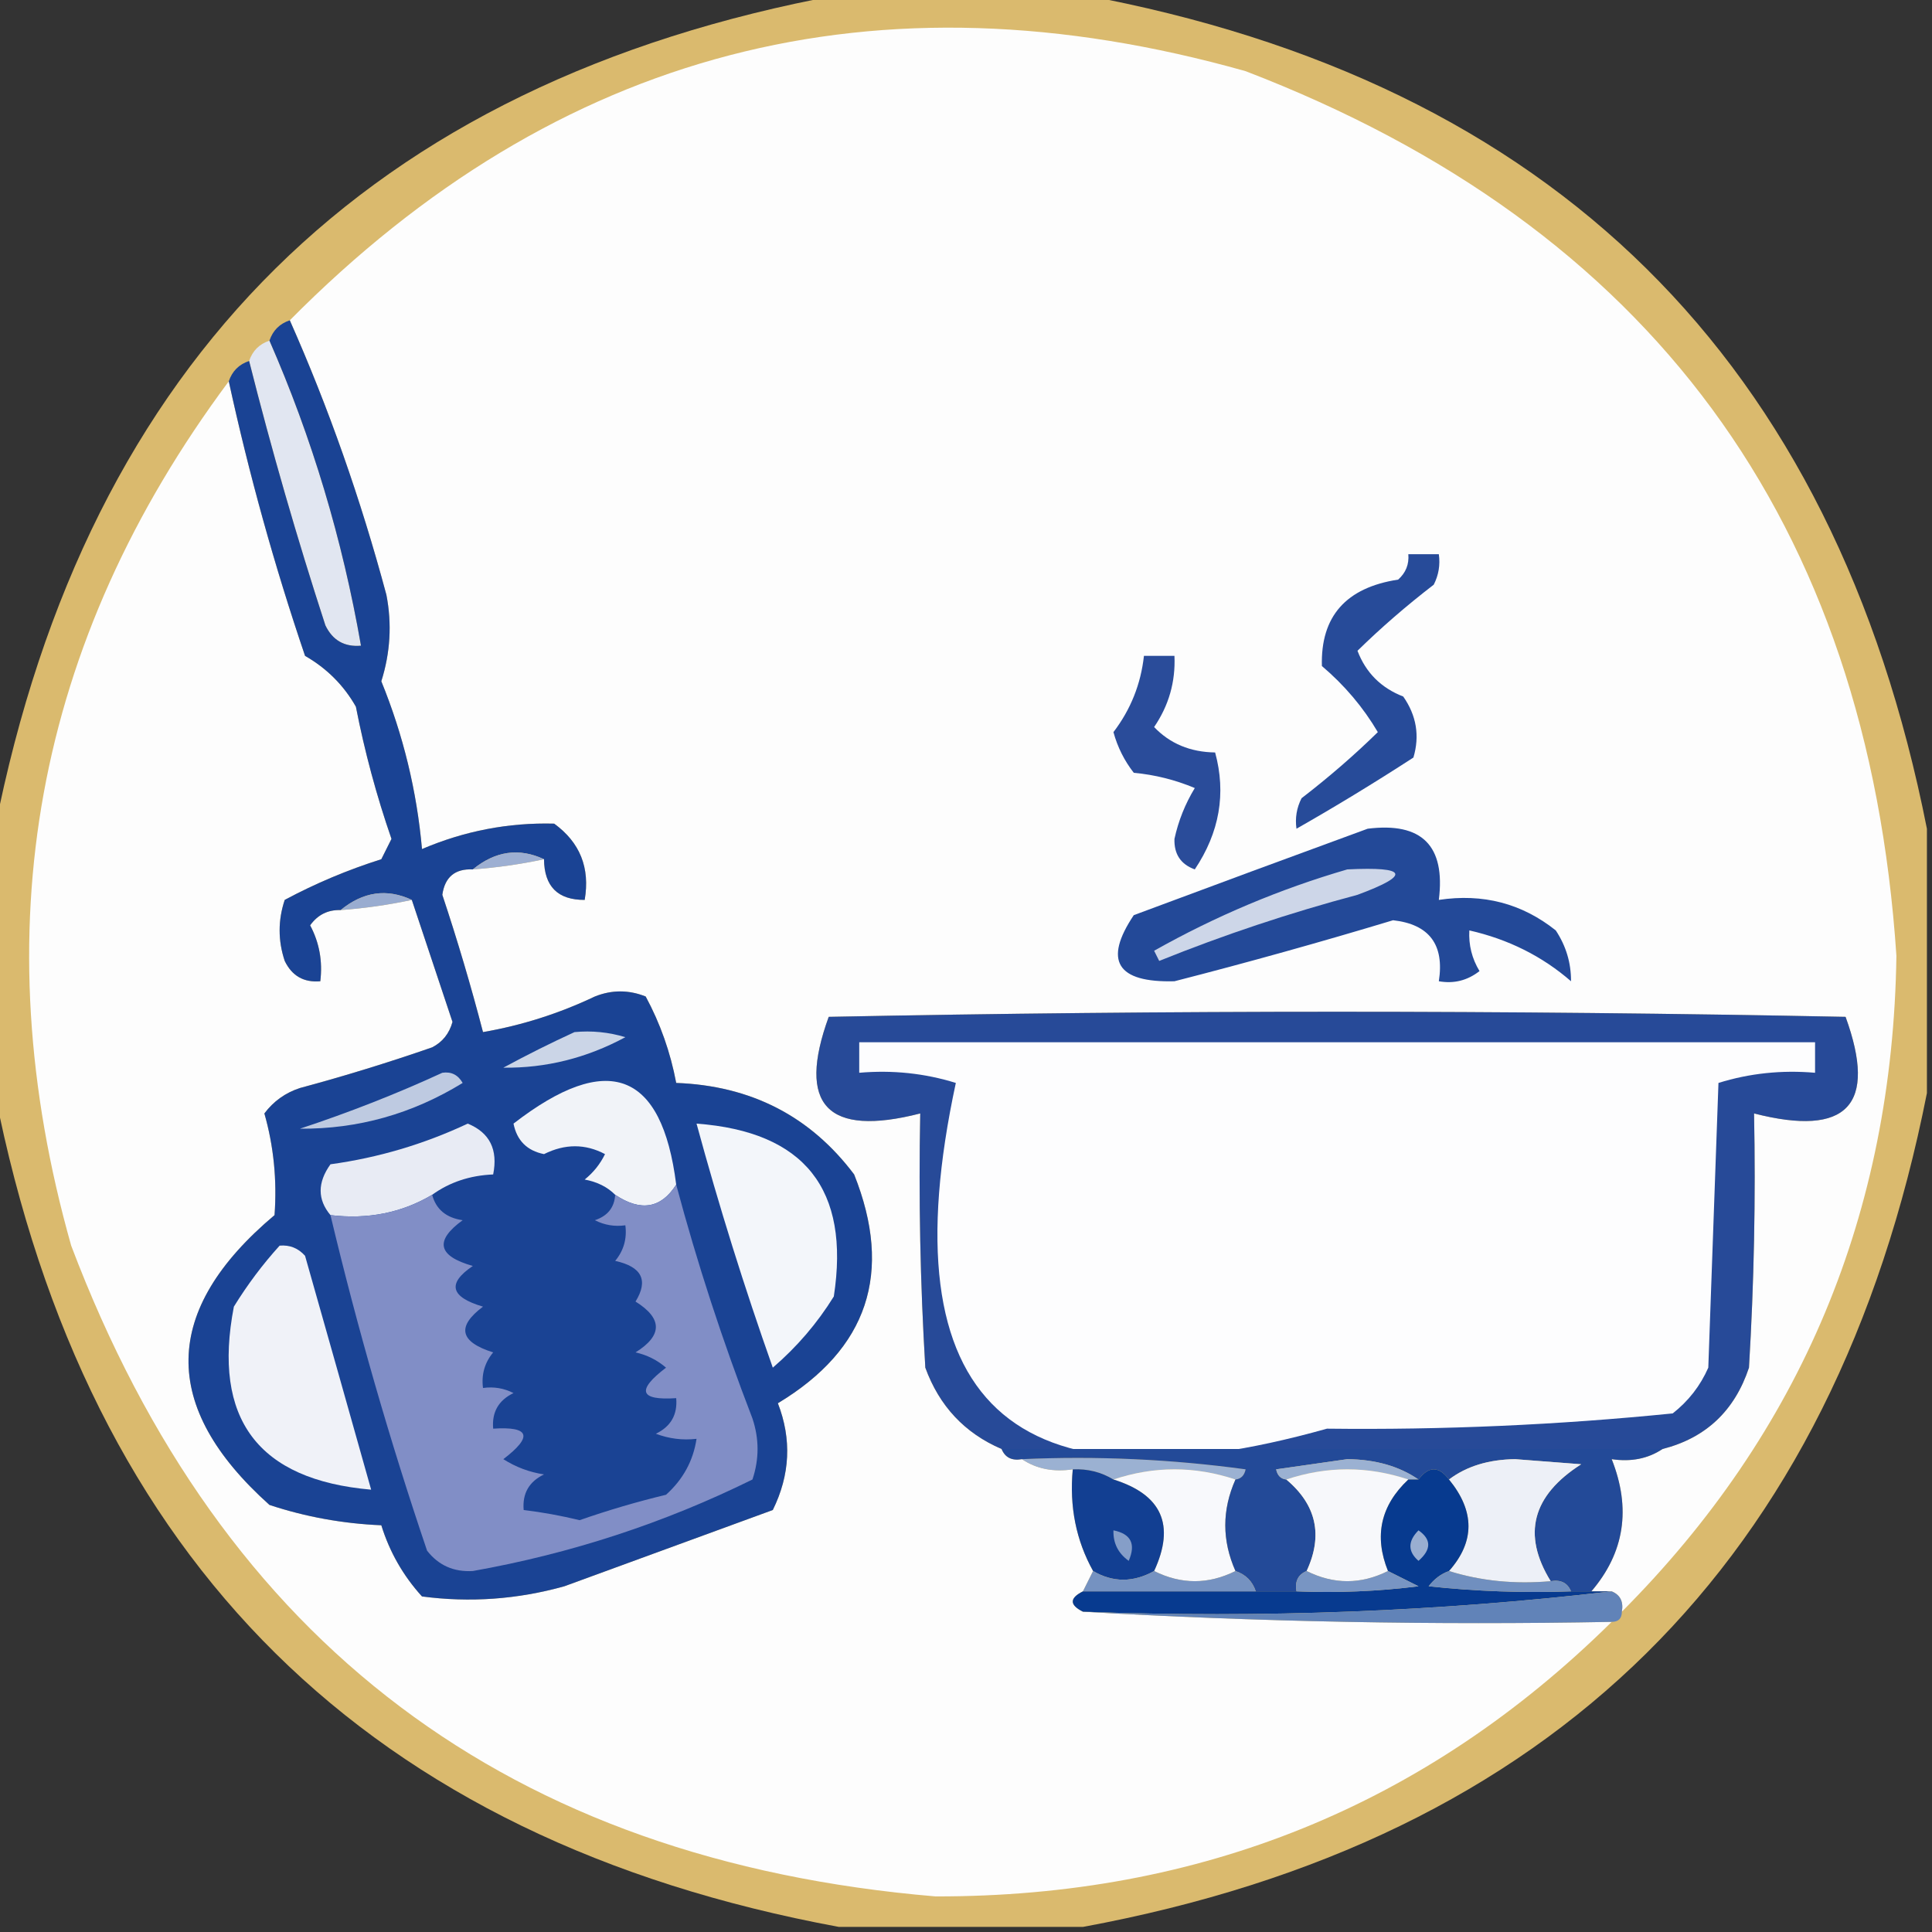 <?xml version="1.0" encoding="UTF-8"?>
<!DOCTYPE svg PUBLIC "-//W3C//DTD SVG 1.1//EN" "http://www.w3.org/Graphics/SVG/1.1/DTD/svg11.dtd">
<svg xmlns="http://www.w3.org/2000/svg" version="1.1" width="190px" height="190px" style="shape-rendering:geometricPrecision; text-rendering:geometricPrecision; image-rendering:optimizeQuality; fill-rule:evenodd; clip-rule:evenodd" xmlns:xlink="http://www.w3.org/1999/xlink">
<rect width="100%" height="100%" fill="#333333" stroke="none"/>
<g><path style="opacity:0.948" fill="#e2c171" d="M 82.5,-0.5 C 90.5,-0.5 98.5,-0.5 106.5,-0.5C 152.722,8.056 180.389,35.389 189.5,81.5C 189.5,90.167 189.5,98.833 189.5,107.5C 180.38,153.62 152.713,180.953 106.5,189.5C 98.5,189.5 90.5,189.5 82.5,189.5C 36.283,180.95 8.617,153.617 -0.5,107.5C -0.5,98.833 -0.5,90.167 -0.5,81.5C 8.612,35.388 36.278,8.055 82.5,-0.5 Z"/></g>
<g><path style="opacity:1" fill="#fdfdfd" d="M 159.5,158.5 C 159.672,157.508 159.338,156.842 158.5,156.5C 157.833,156.5 157.167,156.5 156.5,156.5C 159.76,152.692 160.426,148.359 158.5,143.5C 160.415,143.784 162.081,143.451 163.5,142.5C 167.754,141.415 170.587,138.748 172,134.5C 172.5,126.173 172.666,117.84 172.5,109.5C 181.656,111.849 184.656,108.682 181.5,100C 148.167,99.333 114.833,99.333 81.5,100C 78.344,108.682 81.344,111.849 90.5,109.5C 90.334,117.84 90.5,126.173 91,134.5C 92.377,138.279 94.877,140.946 98.5,142.5C 98.842,143.338 99.508,143.672 100.5,143.5C 101.919,144.451 103.585,144.784 105.5,144.5C 105.159,148.16 105.825,151.493 107.5,154.5C 107.167,155.167 106.833,155.833 106.5,156.5C 105.167,157.167 105.167,157.833 106.5,158.5C 123.659,159.497 140.992,159.83 158.5,159.5C 140.23,177.547 118.064,186.547 92,186.5C 50.153,182.972 21.82,161.639 7,122.5C -1.762,91.488 3.404,63.154 22.5,37.5C 24.484,46.622 26.984,55.622 30,64.5C 32.14,65.728 33.807,67.395 35,69.5C 35.86,73.914 37.027,78.247 38.5,82.5C 38.167,83.167 37.833,83.833 37.5,84.5C 34.194,85.545 31.027,86.878 28,88.5C 27.333,90.5 27.333,92.5 28,94.5C 28.71,95.973 29.876,96.64 31.5,96.5C 31.739,94.533 31.406,92.7 30.5,91C 31.244,89.961 32.244,89.461 33.5,89.5C 35.861,89.326 38.194,88.993 40.5,88.5C 41.822,92.484 43.156,96.484 44.5,100.5C 44.182,101.647 43.516,102.481 42.5,103C 38.213,104.488 33.88,105.822 29.5,107C 28.069,107.465 26.902,108.299 26,109.5C 26.917,112.714 27.25,116.047 27,119.5C 15.886,128.843 15.719,138.343 26.5,148C 30.046,149.174 33.712,149.84 37.5,150C 38.314,152.627 39.647,154.96 41.5,157C 46.223,157.624 50.89,157.29 55.5,156C 62.361,153.492 69.194,150.992 76,148.5C 77.706,145.041 77.872,141.541 76.5,138C 85.356,132.664 87.856,125.164 84,115.5C 79.689,109.77 73.856,106.77 66.5,106.5C 65.935,103.492 64.935,100.659 63.5,98C 61.833,97.333 60.167,97.333 58.5,98C 54.979,99.674 51.313,100.84 47.5,101.5C 46.322,96.972 44.989,92.472 43.5,88C 43.748,86.251 44.748,85.418 46.5,85.5C 48.861,85.326 51.194,84.993 53.5,84.5C 53.525,87.179 54.858,88.512 57.5,88.5C 58.041,85.348 57.041,82.848 54.5,81C 50.007,80.883 45.674,81.717 41.5,83.5C 40.993,77.796 39.659,72.296 37.5,67C 38.386,64.192 38.553,61.359 38,58.5C 35.477,49.089 32.31,40.089 28.5,31.5C 54.84,4.913 86.174,-3.253 122.5,7C 162.328,22.298 183.661,51.298 186.5,94C 186.133,119.307 177.133,140.807 159.5,158.5 Z"/></g>
<g><path style="opacity:1" fill="#e1e6f1" d="M 26.5,33.5 C 30.679,43.046 33.679,53.046 35.5,63.5C 33.876,63.64 32.71,62.973 32,61.5C 29.204,52.911 26.704,44.244 24.5,35.5C 24.833,34.5 25.5,33.833 26.5,33.5 Z"/></g>
<g><path style="opacity:1" fill="#2a4c9a" d="M 112.5,64.5 C 113.5,64.5 114.5,64.5 115.5,64.5C 115.613,67.049 114.946,69.382 113.5,71.5C 115.059,73.131 117.059,73.964 119.5,74C 120.6,78.031 119.933,81.864 117.5,85.5C 116.119,85 115.453,84 115.5,82.5C 115.887,80.726 116.553,79.059 117.5,77.5C 115.577,76.692 113.577,76.192 111.5,76C 110.57,74.806 109.903,73.473 109.5,72C 111.193,69.78 112.193,67.28 112.5,64.5 Z"/></g>
<g><path style="opacity:1" fill="#274b99" d="M 138.5,54.5 C 139.5,54.5 140.5,54.5 141.5,54.5C 141.649,55.552 141.483,56.552 141,57.5C 138.307,59.573 135.807,61.74 133.5,64C 134.32,66.154 135.82,67.654 138,68.5C 139.301,70.365 139.635,72.365 139,74.5C 135.138,77.004 131.304,79.337 127.5,81.5C 127.351,80.448 127.517,79.448 128,78.5C 130.693,76.427 133.193,74.26 135.5,72C 134.056,69.552 132.222,67.385 130,65.5C 129.866,60.619 132.366,57.786 137.5,57C 138.252,56.329 138.586,55.496 138.5,54.5 Z"/></g>
<g><path style="opacity:1" fill="#1a4394" d="M 28.5,31.5 C 32.31,40.089 35.477,49.089 38,58.5C 38.553,61.359 38.386,64.192 37.5,67C 39.659,72.296 40.993,77.796 41.5,83.5C 45.674,81.717 50.007,80.883 54.5,81C 57.041,82.848 58.041,85.348 57.5,88.5C 54.858,88.512 53.525,87.179 53.5,84.5C 51.047,83.355 48.713,83.688 46.5,85.5C 44.748,85.418 43.748,86.251 43.5,88C 44.989,92.472 46.322,96.972 47.5,101.5C 51.313,100.84 54.979,99.674 58.5,98C 60.167,97.333 61.833,97.333 63.5,98C 64.935,100.659 65.935,103.492 66.5,106.5C 73.856,106.77 79.689,109.77 84,115.5C 87.856,125.164 85.356,132.664 76.5,138C 77.872,141.541 77.706,145.041 76,148.5C 69.194,150.992 62.361,153.492 55.5,156C 50.89,157.29 46.223,157.624 41.5,157C 39.647,154.96 38.314,152.627 37.5,150C 33.712,149.84 30.046,149.174 26.5,148C 15.719,138.343 15.886,128.843 27,119.5C 27.25,116.047 26.917,112.714 26,109.5C 26.902,108.299 28.069,107.465 29.5,107C 33.88,105.822 38.213,104.488 42.5,103C 43.516,102.481 44.182,101.647 44.5,100.5C 43.156,96.484 41.822,92.484 40.5,88.5C 38.047,87.355 35.713,87.688 33.5,89.5C 32.244,89.461 31.244,89.961 30.5,91C 31.406,92.7 31.739,94.533 31.5,96.5C 29.876,96.64 28.71,95.973 28,94.5C 27.333,92.5 27.333,90.5 28,88.5C 31.027,86.878 34.194,85.545 37.5,84.5C 37.833,83.833 38.167,83.167 38.5,82.5C 37.027,78.247 35.86,73.914 35,69.5C 33.807,67.395 32.14,65.728 30,64.5C 26.984,55.622 24.484,46.622 22.5,37.5C 22.833,36.5 23.5,35.833 24.5,35.5C 26.704,44.244 29.204,52.911 32,61.5C 32.71,62.973 33.876,63.64 35.5,63.5C 33.679,53.046 30.679,43.046 26.5,33.5C 26.833,32.5 27.5,31.833 28.5,31.5 Z"/></g>
<g><path style="opacity:1" fill="#234998" d="M 134.5,81.5 C 139.833,80.833 142.167,83.167 141.5,88.5C 145.839,87.846 149.673,88.846 153,91.5C 154.009,93.025 154.509,94.692 154.5,96.5C 151.666,94.038 148.332,92.371 144.5,91.5C 144.421,92.93 144.754,94.264 145.5,95.5C 144.311,96.429 142.978,96.762 141.5,96.5C 142.062,92.901 140.562,90.901 137,90.5C 129.861,92.656 122.694,94.656 115.5,96.5C 109.832,96.647 108.498,94.481 111.5,90C 119.269,87.101 126.936,84.268 134.5,81.5 Z"/></g>
<g><path style="opacity:1" fill="#9dafd2" d="M 53.5,84.5 C 51.194,84.993 48.861,85.326 46.5,85.5C 48.713,83.688 51.047,83.355 53.5,84.5 Z"/></g>
<g><path style="opacity:1" fill="#99acd0" d="M 40.5,88.5 C 38.194,88.993 35.861,89.326 33.5,89.5C 35.713,87.688 38.047,87.355 40.5,88.5 Z"/></g>
<g><path style="opacity:1" fill="#cdd6e8" d="M 132.5,85.5 C 138.442,85.212 138.775,86.045 133.5,88C 126.852,89.772 120.352,91.938 114,94.5C 113.833,94.167 113.667,93.833 113.5,93.5C 119.546,90.095 125.88,87.428 132.5,85.5 Z"/></g>
<g><path style="opacity:1" fill="#274a98" d="M 163.5,142.5 C 141.833,142.5 120.167,142.5 98.5,142.5C 94.877,140.946 92.377,138.279 91,134.5C 90.5,126.173 90.334,117.84 90.5,109.5C 81.344,111.849 78.344,108.682 81.5,100C 114.833,99.333 148.167,99.333 181.5,100C 184.656,108.682 181.656,111.849 172.5,109.5C 172.666,117.84 172.5,126.173 172,134.5C 170.587,138.748 167.754,141.415 163.5,142.5 Z"/></g>
<g><path style="opacity:1" fill="#cbd5e7" d="M 56.5,101.5 C 58.199,101.34 59.866,101.506 61.5,102C 57.698,104.05 53.698,105.05 49.5,105C 51.858,103.724 54.192,102.558 56.5,101.5 Z"/></g>
<g><path style="opacity:1" fill="#fdfdfe" d="M 84.5,102.5 C 115.833,102.5 147.167,102.5 178.5,102.5C 178.5,103.5 178.5,104.5 178.5,105.5C 175.223,105.216 172.057,105.549 169,106.5C 168.667,115.833 168.333,125.167 168,134.5C 167.215,136.286 166.049,137.786 164.5,139C 153.235,140.134 141.901,140.634 130.5,140.5C 99.406,149.236 87.239,137.903 94,106.5C 90.943,105.549 87.777,105.216 84.5,105.5C 84.5,104.5 84.5,103.5 84.5,102.5 Z"/></g>
<g><path style="opacity:1" fill="#f1f3f8" d="M 66.5,116.5 C 65.012,118.845 63.012,119.179 60.5,117.5C 59.737,116.732 58.737,116.232 57.5,116C 58.357,115.311 59.023,114.478 59.5,113.5C 57.56,112.472 55.56,112.472 53.5,113.5C 51.833,113.167 50.833,112.167 50.5,110.5C 59.763,103.339 65.097,105.339 66.5,116.5 Z"/></g>
<g><path style="opacity:1" fill="#becae1" d="M 43.5,105.5 C 44.376,105.369 45.043,105.702 45.5,106.5C 40.545,109.543 35.212,111.043 29.5,111C 34.357,109.395 39.024,107.562 43.5,105.5 Z"/></g>
<g><path style="opacity:1" fill="#e8ebf4" d="M 42.5,117.5 C 39.512,119.273 36.178,119.94 32.5,119.5C 31.212,117.965 31.212,116.299 32.5,114.5C 37.196,113.855 41.696,112.522 46,110.5C 48.157,111.385 48.99,113.052 48.5,115.5C 46.214,115.595 44.214,116.262 42.5,117.5 Z"/></g>
<g><path style="opacity:1" fill="#f3f6fa" d="M 68.5,110.5 C 79.123,111.291 83.623,116.957 82,127.5C 80.374,130.128 78.374,132.461 76,134.5C 73.206,126.617 70.706,118.617 68.5,110.5 Z"/></g>
<g><path style="opacity:1" fill="#818ec6" d="M 66.5,116.5 C 68.552,124.187 71.052,131.854 74,139.5C 74.667,141.5 74.667,143.5 74,145.5C 65.321,149.782 56.154,152.782 46.5,154.5C 44.626,154.61 43.126,153.944 42,152.5C 38.317,141.622 35.151,130.622 32.5,119.5C 36.178,119.94 39.512,119.273 42.5,117.5C 42.881,118.931 43.881,119.764 45.5,120C 42.714,122.021 43.047,123.521 46.5,124.5C 43.952,126.219 44.285,127.552 47.5,128.5C 44.88,130.465 45.214,131.965 48.5,133C 47.663,134.011 47.33,135.178 47.5,136.5C 48.552,136.351 49.552,136.517 50.5,137C 49.027,137.71 48.36,138.876 48.5,140.5C 52.099,140.262 52.433,141.262 49.5,143.5C 50.729,144.281 52.062,144.781 53.5,145C 52.027,145.71 51.36,146.876 51.5,148.5C 53.342,148.723 55.175,149.057 57,149.5C 59.782,148.528 62.615,147.695 65.5,147C 67.174,145.494 68.174,143.661 68.5,141.5C 67.127,141.657 65.793,141.49 64.5,141C 65.973,140.29 66.64,139.124 66.5,137.5C 62.901,137.738 62.567,136.738 65.5,134.5C 64.624,133.749 63.624,133.249 62.5,133C 65.167,131.333 65.167,129.667 62.5,128C 63.791,125.91 63.124,124.576 60.5,124C 61.337,122.989 61.67,121.822 61.5,120.5C 60.448,120.649 59.448,120.483 58.5,120C 59.756,119.583 60.423,118.75 60.5,117.5C 63.012,119.179 65.012,118.845 66.5,116.5 Z"/></g>
<g><path style="opacity:1" fill="#f0f2f8" d="M 27.5,122.5 C 28.496,122.414 29.329,122.748 30,123.5C 32.184,131.189 34.35,138.856 36.5,146.5C 25.368,145.53 20.868,139.53 23,128.5C 24.332,126.34 25.832,124.34 27.5,122.5 Z"/></g>
<g><path style="opacity:1" fill="#9bb1d2" d="M 100.5,143.5 C 107.863,143.169 115.197,143.503 122.5,144.5C 122.376,145.107 122.043,145.44 121.5,145.5C 117.5,144.167 113.5,144.167 109.5,145.5C 108.292,144.766 106.959,144.433 105.5,144.5C 103.585,144.784 101.919,144.451 100.5,143.5 Z"/></g>
<g><path style="opacity:1" fill="#f8f9fc" d="M 109.5,145.5 C 113.5,144.167 117.5,144.167 121.5,145.5C 120.167,148.5 120.167,151.5 121.5,154.5C 118.833,155.833 116.167,155.833 113.5,154.5C 115.596,149.982 114.262,146.982 109.5,145.5 Z"/></g>
<g><path style="opacity:1" fill="#234a98" d="M 98.5,142.5 C 120.167,142.5 141.833,142.5 163.5,142.5C 162.081,143.451 160.415,143.784 158.5,143.5C 160.426,148.359 159.76,152.692 156.5,156.5C 155.833,156.5 155.167,156.5 154.5,156.5C 154.158,155.662 153.492,155.328 152.5,155.5C 149.671,150.914 150.671,147.081 155.5,144C 153.333,143.833 151.167,143.667 149,143.5C 146.39,143.533 144.223,144.2 142.5,145.5C 141.5,144.167 140.5,144.167 139.5,145.5C 137.603,144.195 135.269,143.529 132.5,143.5C 130.167,143.833 127.833,144.167 125.5,144.5C 125.624,145.107 125.957,145.44 126.5,145.5C 129.464,147.987 130.131,150.987 128.5,154.5C 127.662,154.842 127.328,155.508 127.5,156.5C 126.167,156.5 124.833,156.5 123.5,156.5C 123.167,155.5 122.5,154.833 121.5,154.5C 120.167,151.5 120.167,148.5 121.5,145.5C 122.043,145.44 122.376,145.107 122.5,144.5C 115.197,143.503 107.863,143.169 100.5,143.5C 99.508,143.672 98.842,143.338 98.5,142.5 Z"/></g>
<g><path style="opacity:1" fill="#9bb1d2" d="M 139.5,145.5 C 139.167,145.5 138.833,145.5 138.5,145.5C 134.5,144.167 130.5,144.167 126.5,145.5C 125.957,145.44 125.624,145.107 125.5,144.5C 127.833,144.167 130.167,143.833 132.5,143.5C 135.269,143.529 137.603,144.195 139.5,145.5 Z"/></g>
<g><path style="opacity:1" fill="#f7f8fb" d="M 138.5,145.5 C 135.778,148.055 135.111,151.055 136.5,154.5C 133.833,155.833 131.167,155.833 128.5,154.5C 130.131,150.987 129.464,147.987 126.5,145.5C 130.5,144.167 134.5,144.167 138.5,145.5 Z"/></g>
<g><path style="opacity:1" fill="#edf0f7" d="M 152.5,155.5 C 148.958,155.813 145.625,155.479 142.5,154.5C 145.053,151.621 145.053,148.621 142.5,145.5C 144.223,144.2 146.39,143.533 149,143.5C 151.167,143.667 153.333,143.833 155.5,144C 150.671,147.081 149.671,150.914 152.5,155.5 Z"/></g>
<g><path style="opacity:1" fill="#123f92" d="M 105.5,144.5 C 106.959,144.433 108.292,144.766 109.5,145.5C 114.262,146.982 115.596,149.982 113.5,154.5C 111.451,155.641 109.451,155.641 107.5,154.5C 105.825,151.493 105.159,148.16 105.5,144.5 Z"/></g>
<g><path style="opacity:1" fill="#859ec8" d="M 109.5,150.5 C 111.225,150.843 111.725,151.843 111,153.5C 109.961,152.756 109.461,151.756 109.5,150.5 Z"/></g>
<g><path style="opacity:1" fill="#073a8f" d="M 142.5,145.5 C 145.053,148.621 145.053,151.621 142.5,154.5C 141.711,154.783 141.044,155.283 140.5,156C 145.155,156.499 149.821,156.666 154.5,156.5C 155.167,156.5 155.833,156.5 156.5,156.5C 157.167,156.5 157.833,156.5 158.5,156.5C 141.532,158.486 124.199,159.153 106.5,158.5C 105.167,157.833 105.167,157.167 106.5,156.5C 112.167,156.5 117.833,156.5 123.5,156.5C 124.833,156.5 126.167,156.5 127.5,156.5C 131.514,156.666 135.514,156.499 139.5,156C 138.473,155.487 137.473,154.987 136.5,154.5C 135.111,151.055 135.778,148.055 138.5,145.5C 138.833,145.5 139.167,145.5 139.5,145.5C 140.5,144.167 141.5,144.167 142.5,145.5 Z"/></g>
<g><path style="opacity:1" fill="#99aed1" d="M 139.5,150.5 C 140.776,151.386 140.776,152.386 139.5,153.5C 138.438,152.575 138.438,151.575 139.5,150.5 Z"/></g>
<g><path style="opacity:1" fill="#7592c1" d="M 107.5,154.5 C 109.451,155.641 111.451,155.641 113.5,154.5C 116.167,155.833 118.833,155.833 121.5,154.5C 122.5,154.833 123.167,155.5 123.5,156.5C 117.833,156.5 112.167,156.5 106.5,156.5C 106.833,155.833 107.167,155.167 107.5,154.5 Z"/></g>
<g><path style="opacity:1" fill="#7895c3" d="M 128.5,154.5 C 131.167,155.833 133.833,155.833 136.5,154.5C 137.473,154.987 138.473,155.487 139.5,156C 135.514,156.499 131.514,156.666 127.5,156.5C 127.328,155.508 127.662,154.842 128.5,154.5 Z"/></g>
<g><path style="opacity:1" fill="#708fbf" d="M 142.5,154.5 C 145.625,155.479 148.958,155.813 152.5,155.5C 153.492,155.328 154.158,155.662 154.5,156.5C 149.821,156.666 145.155,156.499 140.5,156C 141.044,155.283 141.711,154.783 142.5,154.5 Z"/></g>
<g><path style="opacity:1" fill="#6183b8" d="M 158.5,156.5 C 159.338,156.842 159.672,157.508 159.5,158.5C 159.5,159.167 159.167,159.5 158.5,159.5C 140.992,159.83 123.659,159.497 106.5,158.5C 124.199,159.153 141.532,158.486 158.5,156.5 Z"/></g>
</svg>
